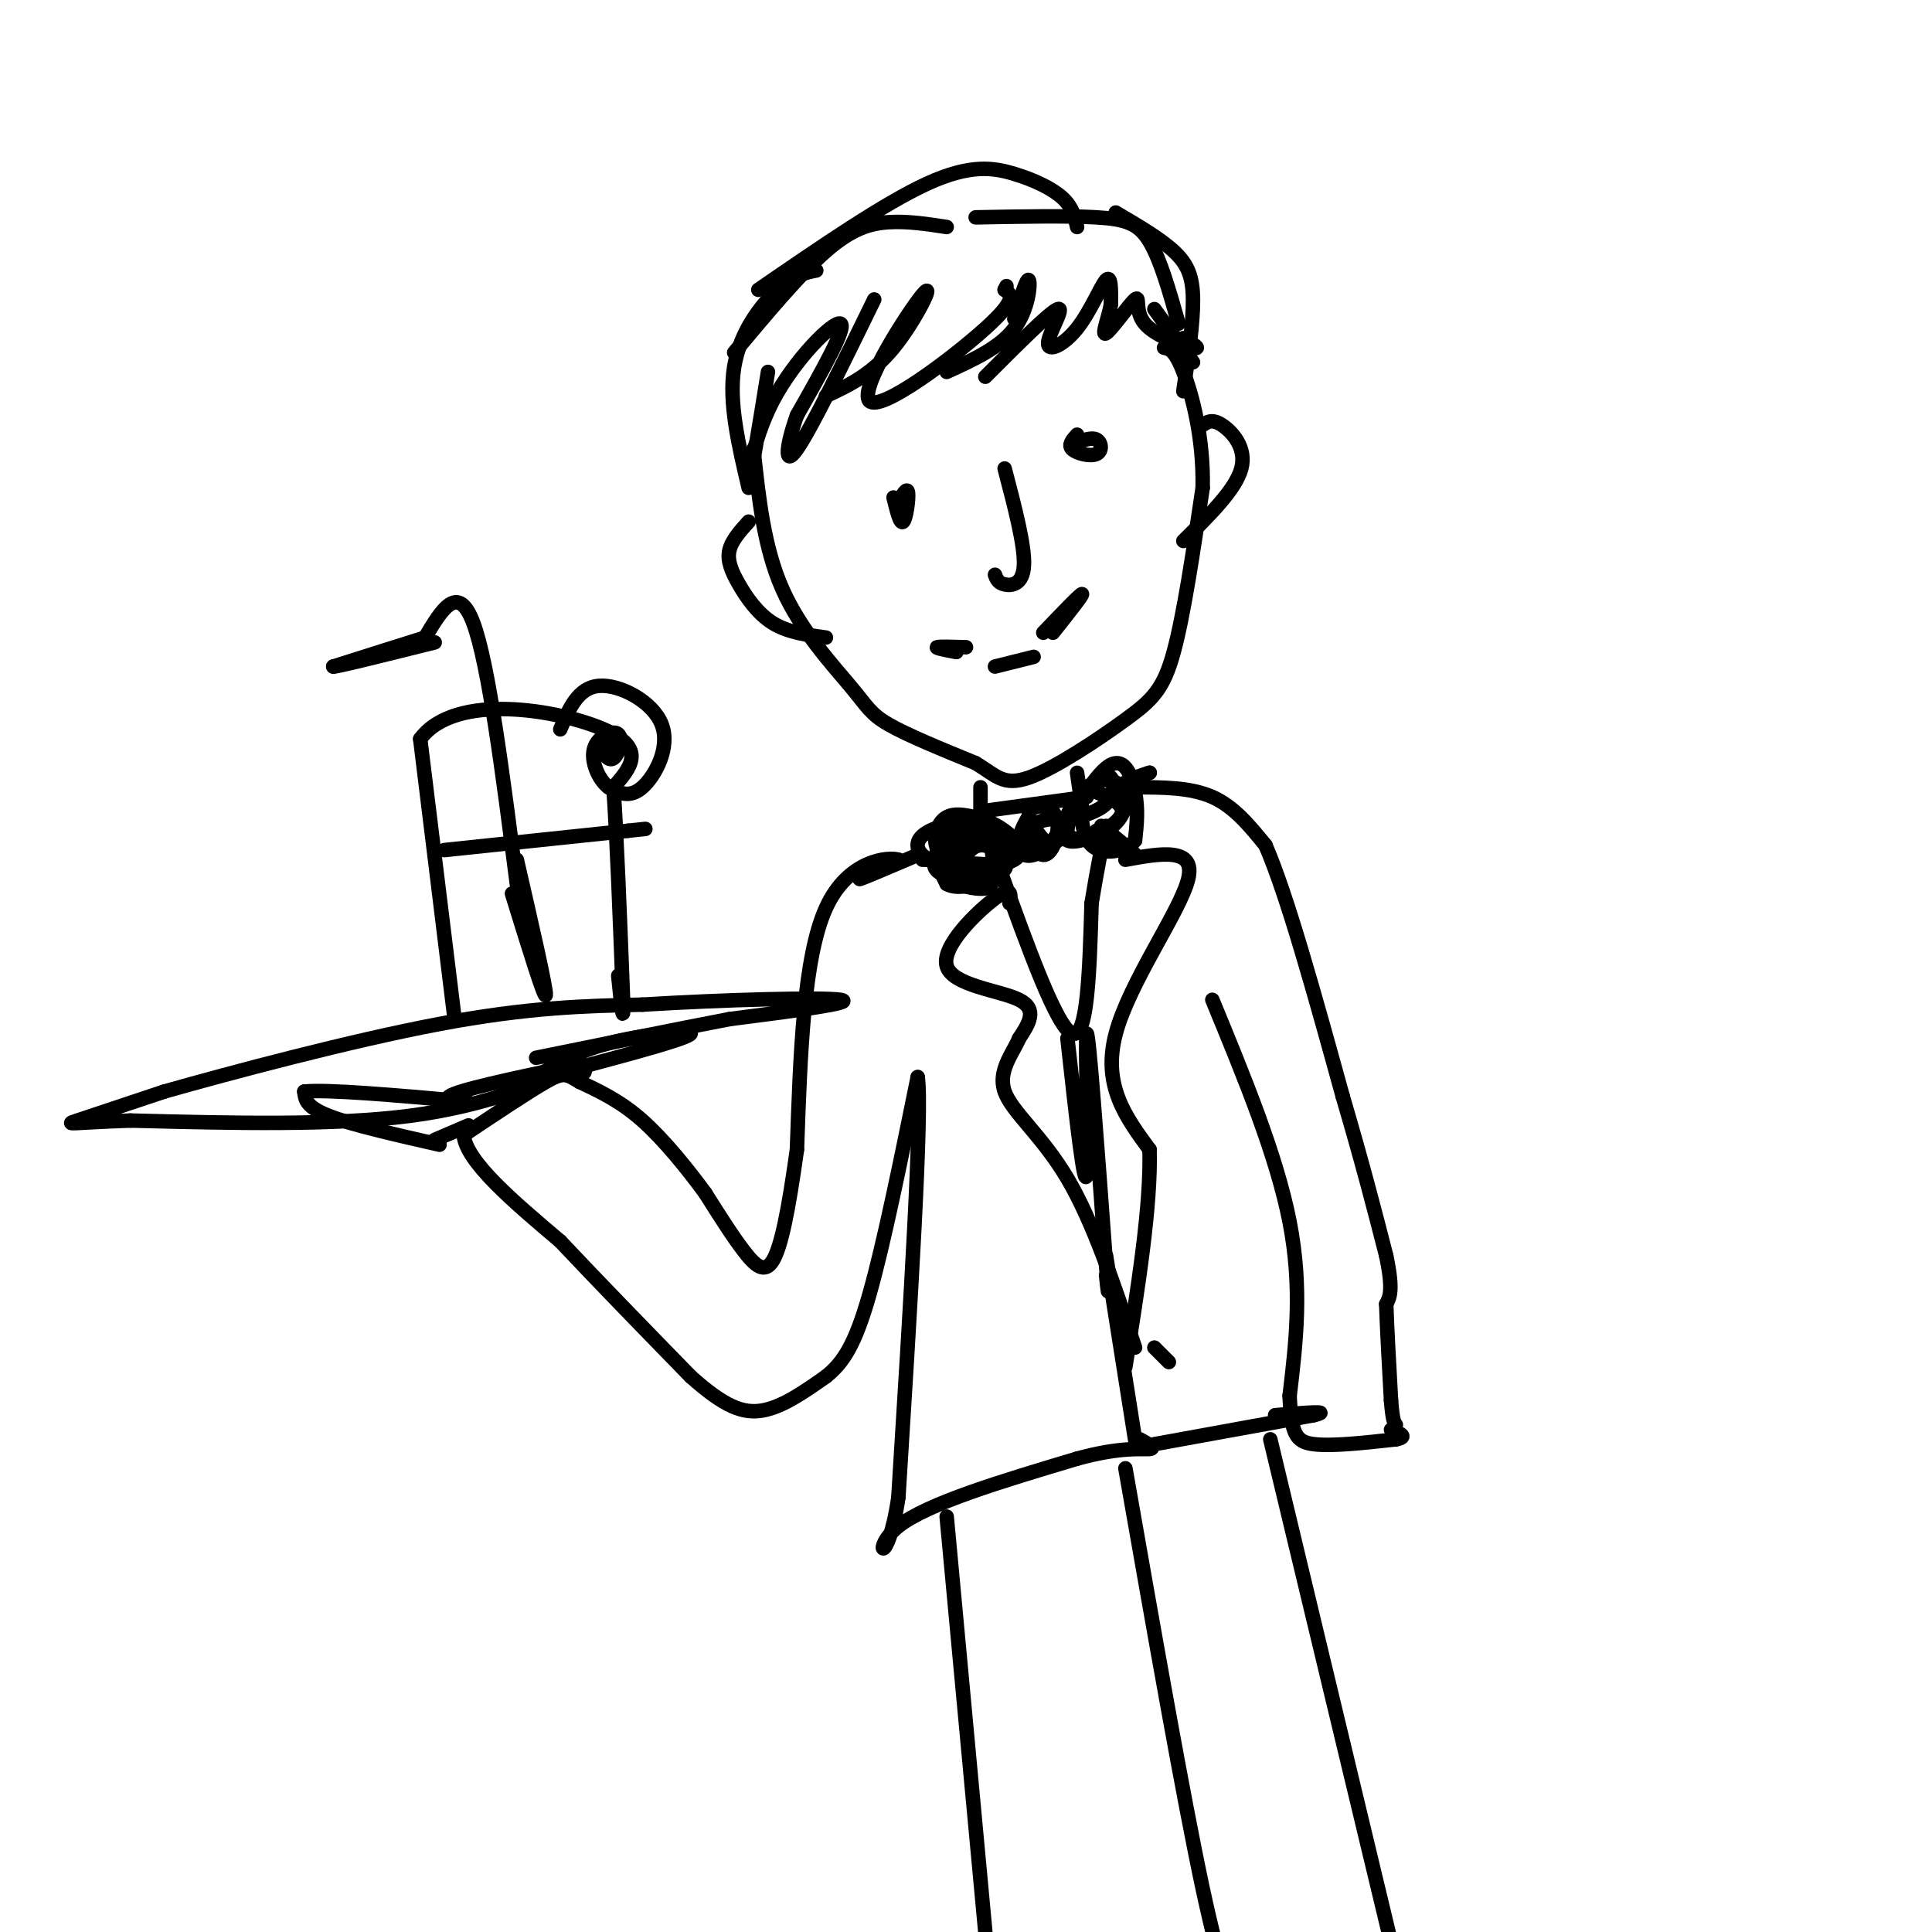 <svg viewBox='0 0 400 400' version='1.1' xmlns='http://www.w3.org/2000/svg' xmlns:xlink='http://www.w3.org/1999/xlink'><g fill='none' stroke='#000000' stroke-width='3' stroke-linecap='round' stroke-linejoin='round'><path d='M156,93c1.083,10.185 2.167,20.369 6,29c3.833,8.631 10.417,15.708 14,20c3.583,4.292 4.167,5.798 8,8c3.833,2.202 10.917,5.101 18,8'/><path d='M202,158c4.204,2.530 5.715,4.853 11,3c5.285,-1.853 14.346,-7.884 20,-12c5.654,-4.116 7.901,-6.319 10,-14c2.099,-7.681 4.049,-20.841 6,-34'/><path d='M249,101c0.222,-10.400 -2.222,-19.400 -4,-24c-1.778,-4.600 -2.889,-4.800 -4,-5'/><path d='M203,163c0.000,0.000 0.000,9.000 0,9'/><path d='M223,160c0.000,0.000 1.000,7.000 1,7'/><path d='M203,168c0.000,0.000 22.000,-3.000 22,-3'/><path d='M213,169c-0.913,1.607 -1.827,3.215 -2,5c-0.173,1.785 0.394,3.749 3,3c2.606,-0.749 7.251,-4.209 7,-6c-0.251,-1.791 -5.398,-1.913 -7,0c-1.602,1.913 0.341,5.861 2,6c1.659,0.139 3.032,-3.530 3,-6c-0.032,-2.470 -1.470,-3.742 -3,-4c-1.530,-0.258 -3.151,0.498 -3,2c0.151,1.502 2.076,3.751 4,6'/><path d='M217,175c2.976,-2.869 8.417,-13.042 12,-16c3.583,-2.958 5.310,1.298 6,5c0.690,3.702 0.345,6.851 0,10'/><path d='M235,174c-1.903,2.351 -6.662,3.229 -9,1c-2.338,-2.229 -2.257,-7.564 -2,-10c0.257,-2.436 0.688,-1.972 3,-1c2.312,0.972 6.503,2.454 5,5c-1.503,2.546 -8.702,6.157 -11,5c-2.298,-1.157 0.304,-7.081 3,-10c2.696,-2.919 5.484,-2.834 7,-2c1.516,0.834 1.758,2.417 2,4'/><path d='M233,166c-0.011,1.785 -1.039,4.249 -4,6c-2.961,1.751 -7.856,2.789 -8,0c-0.144,-2.789 4.461,-9.405 7,-11c2.539,-1.595 3.011,1.830 2,4c-1.011,2.170 -3.506,3.085 -6,4'/><path d='M208,174c-0.756,-1.852 -1.512,-3.703 -5,-4c-3.488,-0.297 -9.708,0.961 -12,3c-2.292,2.039 -0.655,4.859 4,6c4.655,1.141 12.328,0.603 15,-1c2.672,-1.603 0.343,-4.272 -2,-6c-2.343,-1.728 -4.700,-2.515 -7,-3c-2.300,-0.485 -4.542,-0.669 -6,1c-1.458,1.669 -2.131,5.191 0,7c2.131,1.809 7.065,1.904 12,2'/><path d='M207,179c2.621,-0.215 3.174,-1.752 2,-4c-1.174,-2.248 -4.076,-5.206 -7,-4c-2.924,1.206 -5.870,6.575 -4,9c1.870,2.425 8.554,1.907 10,0c1.446,-1.907 -2.348,-5.201 -5,-5c-2.652,0.201 -4.164,3.899 -4,6c0.164,2.101 2.003,2.604 4,2c1.997,-0.604 4.153,-2.317 5,-4c0.847,-1.683 0.385,-3.338 -1,-4c-1.385,-0.662 -3.692,-0.331 -6,0'/><path d='M201,175c-2.446,1.157 -5.561,4.048 -5,6c0.561,1.952 4.796,2.965 7,3c2.204,0.035 2.375,-0.910 3,-3c0.625,-2.090 1.705,-5.327 -1,-6c-2.705,-0.673 -9.193,1.218 -11,3c-1.807,1.782 1.069,3.454 4,4c2.931,0.546 5.918,-0.033 7,-2c1.082,-1.967 0.259,-5.321 -1,-7c-1.259,-1.679 -2.954,-1.683 -5,-1c-2.046,0.683 -4.442,2.052 -5,4c-0.558,1.948 0.721,4.474 2,7'/><path d='M196,183c1.850,1.144 5.475,0.502 8,-1c2.525,-1.502 3.949,-3.866 3,-6c-0.949,-2.134 -4.271,-4.038 -6,-4c-1.729,0.038 -1.864,2.019 -2,4'/><path d='M228,171c3.583,2.917 7.167,5.833 7,6c-0.167,0.167 -4.083,-2.417 -8,-5'/><path d='M192,178c0.000,0.000 2.000,0.000 2,0'/><path d='M191,178c0.000,0.000 1.000,0.000 1,0'/><path d='M215,176c0.000,0.000 0.100,0.100 0.1,0.1'/><path d='M207,180c5.917,16.417 11.833,32.833 15,34c3.167,1.167 3.583,-12.917 4,-27'/><path d='M226,187c1.167,-7.167 2.083,-11.583 3,-16'/><path d='M221,215c1.778,16.111 3.556,32.222 4,28c0.444,-4.222 -0.444,-28.778 0,-29c0.444,-0.222 2.222,23.889 4,48'/><path d='M229,262c0.667,8.333 0.333,5.167 0,2'/><path d='M190,177c-5.667,2.417 -11.333,4.833 -12,5c-0.667,0.167 3.667,-1.917 8,-4'/><path d='M186,178c-1.822,-0.622 -10.378,-0.178 -15,10c-4.622,10.178 -5.311,30.089 -6,50'/><path d='M165,238c-1.798,12.917 -3.292,20.208 -5,23c-1.708,2.792 -3.631,1.083 -6,-2c-2.369,-3.083 -5.185,-7.542 -8,-12'/><path d='M146,247c-3.556,-4.844 -8.444,-10.956 -13,-15c-4.556,-4.044 -8.778,-6.022 -13,-8'/><path d='M120,224c-2.822,-1.733 -3.378,-2.067 -7,0c-3.622,2.067 -10.311,6.533 -17,11'/><path d='M96,235c0.500,5.500 10.250,13.750 20,22'/><path d='M116,257c7.833,8.333 17.417,18.167 27,28'/><path d='M143,285c6.956,6.222 10.844,7.778 15,7c4.156,-0.778 8.578,-3.889 13,-7'/><path d='M171,285c3.578,-2.867 6.022,-6.533 9,-17c2.978,-10.467 6.489,-27.733 10,-45'/><path d='M190,223c1.000,7.000 -1.500,47.000 -4,87'/><path d='M186,310c-2.267,15.489 -5.933,10.711 0,6c5.933,-4.711 21.467,-9.356 37,-14'/><path d='M223,302c9.178,-2.533 13.622,-1.867 15,-2c1.378,-0.133 -0.311,-1.067 -2,-2'/><path d='M229,260c0.000,0.000 6.000,38.000 6,38'/><path d='M233,162c0.000,0.000 5.000,-2.000 5,-2'/><path d='M238,160c0.333,-0.167 -1.333,0.417 -3,1'/><path d='M235,163c5.750,0.000 11.500,0.000 16,2c4.500,2.000 7.750,6.000 11,10'/><path d='M262,175c4.500,10.333 10.250,31.167 16,52'/><path d='M278,227c4.167,14.167 6.583,23.583 9,33'/><path d='M287,260c1.500,7.167 0.750,8.583 0,10'/><path d='M287,270c0.167,5.000 0.583,12.500 1,20'/><path d='M288,290c0.333,4.167 0.667,4.583 1,5'/><path d='M251,207c6.667,16.167 13.333,32.333 16,46c2.667,13.667 1.333,24.833 0,36'/><path d='M267,289c0.356,7.867 1.244,9.533 5,10c3.756,0.467 10.378,-0.267 17,-1'/><path d='M289,298c2.667,-0.500 0.833,-1.250 -1,-2'/><path d='M239,299c0.000,0.000 33.000,-6.000 33,-6'/><path d='M272,293c4.167,-1.000 -1.917,-0.500 -8,0'/><path d='M111,223c3.933,-2.578 7.867,-5.156 15,-7c7.133,-1.844 17.467,-2.956 17,-2c-0.467,0.956 -11.733,3.978 -23,7'/><path d='M120,221c-8.778,3.267 -19.222,7.933 -35,10c-15.778,2.067 -36.889,1.533 -58,1'/><path d='M27,232c-12.267,0.422 -13.933,0.978 -11,0c2.933,-0.978 10.467,-3.489 18,-6'/><path d='M34,226c13.600,-3.867 38.600,-10.533 57,-14c18.400,-3.467 30.200,-3.733 42,-4'/><path d='M133,208c16.667,-1.022 37.333,-1.578 41,-1c3.667,0.578 -9.667,2.289 -23,4'/><path d='M151,211c-10.500,2.000 -25.250,5.000 -40,8'/><path d='M91,237c-9.167,-2.083 -18.333,-4.167 -23,-6c-4.667,-1.833 -4.833,-3.417 -5,-5'/><path d='M63,226c4.667,-0.500 18.833,0.750 33,2'/><path d='M96,228c3.400,0.356 -4.600,0.244 -3,-1c1.600,-1.244 12.800,-3.622 24,-6'/><path d='M117,221c4.667,-0.833 4.333,0.083 4,1'/><path d='M90,236c0.000,0.000 7.000,-3.000 7,-3'/><path d='M94,210c0.000,0.000 -7.000,-57.000 -7,-57'/><path d='M87,153c7.267,-9.844 28.933,-5.956 38,-2c9.067,3.956 5.533,7.978 2,12'/><path d='M127,163c0.667,9.333 1.333,26.667 2,44'/><path d='M129,207c0.167,6.500 -0.417,0.750 -1,-5'/><path d='M116,151c1.833,-4.321 3.667,-8.643 8,-9c4.333,-0.357 11.167,3.250 13,8c1.833,4.750 -1.333,10.643 -4,13c-2.667,2.357 -4.833,1.179 -7,0'/><path d='M126,163c-2.071,-1.541 -3.748,-5.394 -3,-8c0.748,-2.606 3.922,-3.967 5,-3c1.078,0.967 0.059,4.260 -1,5c-1.059,0.740 -2.160,-1.074 -2,-2c0.160,-0.926 1.580,-0.963 3,-1'/><path d='M128,154c0.500,-0.167 0.250,-0.083 0,0'/><path d='M107,183c-2.917,-22.750 -5.833,-45.500 -9,-54c-3.167,-8.500 -6.583,-2.750 -10,3'/><path d='M88,132c-4.833,1.500 -11.917,3.750 -19,6'/><path d='M69,138c0.333,0.167 10.667,-2.417 21,-5'/><path d='M92,176c0.000,0.000 38.000,-4.000 38,-4'/><path d='M130,172c6.333,-0.667 3.167,-0.333 0,0'/><path d='M107,178c3.083,13.417 6.167,26.833 6,28c-0.167,1.167 -3.583,-9.917 -7,-21'/><path d='M159,77c-1.786,11.054 -3.571,22.107 -4,23c-0.429,0.893 0.500,-8.375 5,-17c4.500,-8.625 12.571,-16.607 14,-16c1.429,0.607 -3.786,9.804 -9,19'/><path d='M165,86c-2.111,5.889 -2.889,11.111 0,7c2.889,-4.111 9.444,-17.556 16,-31'/><path d='M171,82c4.719,-2.207 9.439,-4.415 14,-10c4.561,-5.585 8.965,-14.549 6,-11c-2.965,3.549 -13.298,19.609 -11,22c2.298,2.391 17.228,-8.888 24,-15c6.772,-6.112 5.386,-7.056 4,-8'/><path d='M208,60c0.667,-1.333 0.333,-0.667 0,0'/><path d='M196,77c5.511,-2.511 11.022,-5.022 14,-9c2.978,-3.978 3.422,-9.422 3,-10c-0.422,-0.578 -1.711,3.711 -3,8'/><path d='M204,78c6.702,-6.713 13.404,-13.426 15,-14c1.596,-0.574 -1.912,4.990 -2,7c-0.088,2.010 3.246,0.464 6,-3c2.754,-3.464 4.930,-8.847 6,-10c1.070,-1.153 1.035,1.923 1,5'/><path d='M230,63c-0.448,2.615 -2.068,6.654 -1,6c1.068,-0.654 4.822,-6.000 6,-7c1.178,-1.000 -0.221,2.346 2,5c2.221,2.654 8.063,4.615 10,5c1.937,0.385 -0.032,-0.808 -2,-2'/><path d='M239,64c0.000,0.000 8.000,11.000 8,11'/><path d='M155,101c-2.089,-8.867 -4.178,-17.733 -3,-25c1.178,-7.267 5.622,-12.933 9,-16c3.378,-3.067 5.689,-3.533 8,-4'/><path d='M152,73c6.844,-8.178 13.689,-16.356 19,-21c5.311,-4.644 9.089,-5.756 13,-6c3.911,-0.244 7.956,0.378 12,1'/><path d='M157,60c13.036,-8.958 26.071,-17.917 35,-22c8.929,-4.083 13.750,-3.292 18,-2c4.250,1.292 7.929,3.083 10,5c2.071,1.917 2.536,3.958 3,6'/><path d='M202,45c9.467,-0.178 18.933,-0.356 25,0c6.067,0.356 8.733,1.244 11,5c2.267,3.756 4.133,10.378 6,17'/><path d='M231,44c4.578,2.689 9.156,5.378 12,8c2.844,2.622 3.956,5.178 4,10c0.044,4.822 -0.978,11.911 -2,19'/><path d='M155,108c-1.774,1.964 -3.548,3.929 -4,6c-0.452,2.071 0.417,4.250 2,7c1.583,2.750 3.881,6.071 7,8c3.119,1.929 7.060,2.464 11,3'/><path d='M249,88c0.978,-0.667 1.956,-1.333 4,0c2.044,1.333 5.156,4.667 4,9c-1.156,4.333 -6.578,9.667 -12,15'/><path d='M206,119c0.311,0.844 0.622,1.689 2,2c1.378,0.311 3.822,0.089 4,-4c0.178,-4.089 -1.911,-12.044 -4,-20'/><path d='M223,90c-0.958,1.060 -1.917,2.119 -1,3c0.917,0.881 3.708,1.583 5,1c1.292,-0.583 1.083,-2.452 0,-3c-1.083,-0.548 -3.042,0.226 -5,1'/><path d='M185,103c0.689,2.822 1.378,5.644 2,5c0.622,-0.644 1.178,-4.756 1,-6c-0.178,-1.244 -1.089,0.378 -2,2'/><path d='M206,138c0.000,0.000 8.000,-2.000 8,-2'/><path d='M218,131c3.167,-4.000 6.333,-8.000 6,-8c-0.333,0.000 -4.167,4.000 -8,8'/><path d='M200,134c-2.833,-0.083 -5.667,-0.167 -6,0c-0.333,0.167 1.833,0.583 4,1'/><path d='M233,178c7.311,-1.333 14.622,-2.667 13,4c-1.622,6.667 -12.178,21.333 -15,32c-2.822,10.667 2.089,17.333 7,24'/><path d='M238,238c0.333,11.500 -2.333,28.250 -5,45'/><path d='M209,187c0.310,-1.845 0.619,-3.690 -3,-1c-3.619,2.690 -11.167,9.917 -10,14c1.167,4.083 11.048,5.024 15,7c3.952,1.976 1.976,4.988 0,8'/><path d='M211,215c-1.286,3.071 -4.500,6.750 -3,11c1.500,4.250 7.714,9.071 13,18c5.286,8.929 9.643,21.964 14,35'/><path d='M239,279c1.500,1.500 3.000,3.000 3,3c0.000,0.000 -1.500,-1.500 -3,-3'/><path d='M233,304c6.000,34.167 12.000,68.333 16,87c4.000,18.667 6.000,21.833 8,25'/><path d='M196,314c0.000,0.000 12.000,129.000 12,129'/><path d='M263,298c0.000,0.000 30.000,125.000 30,125'/></g>
</svg>